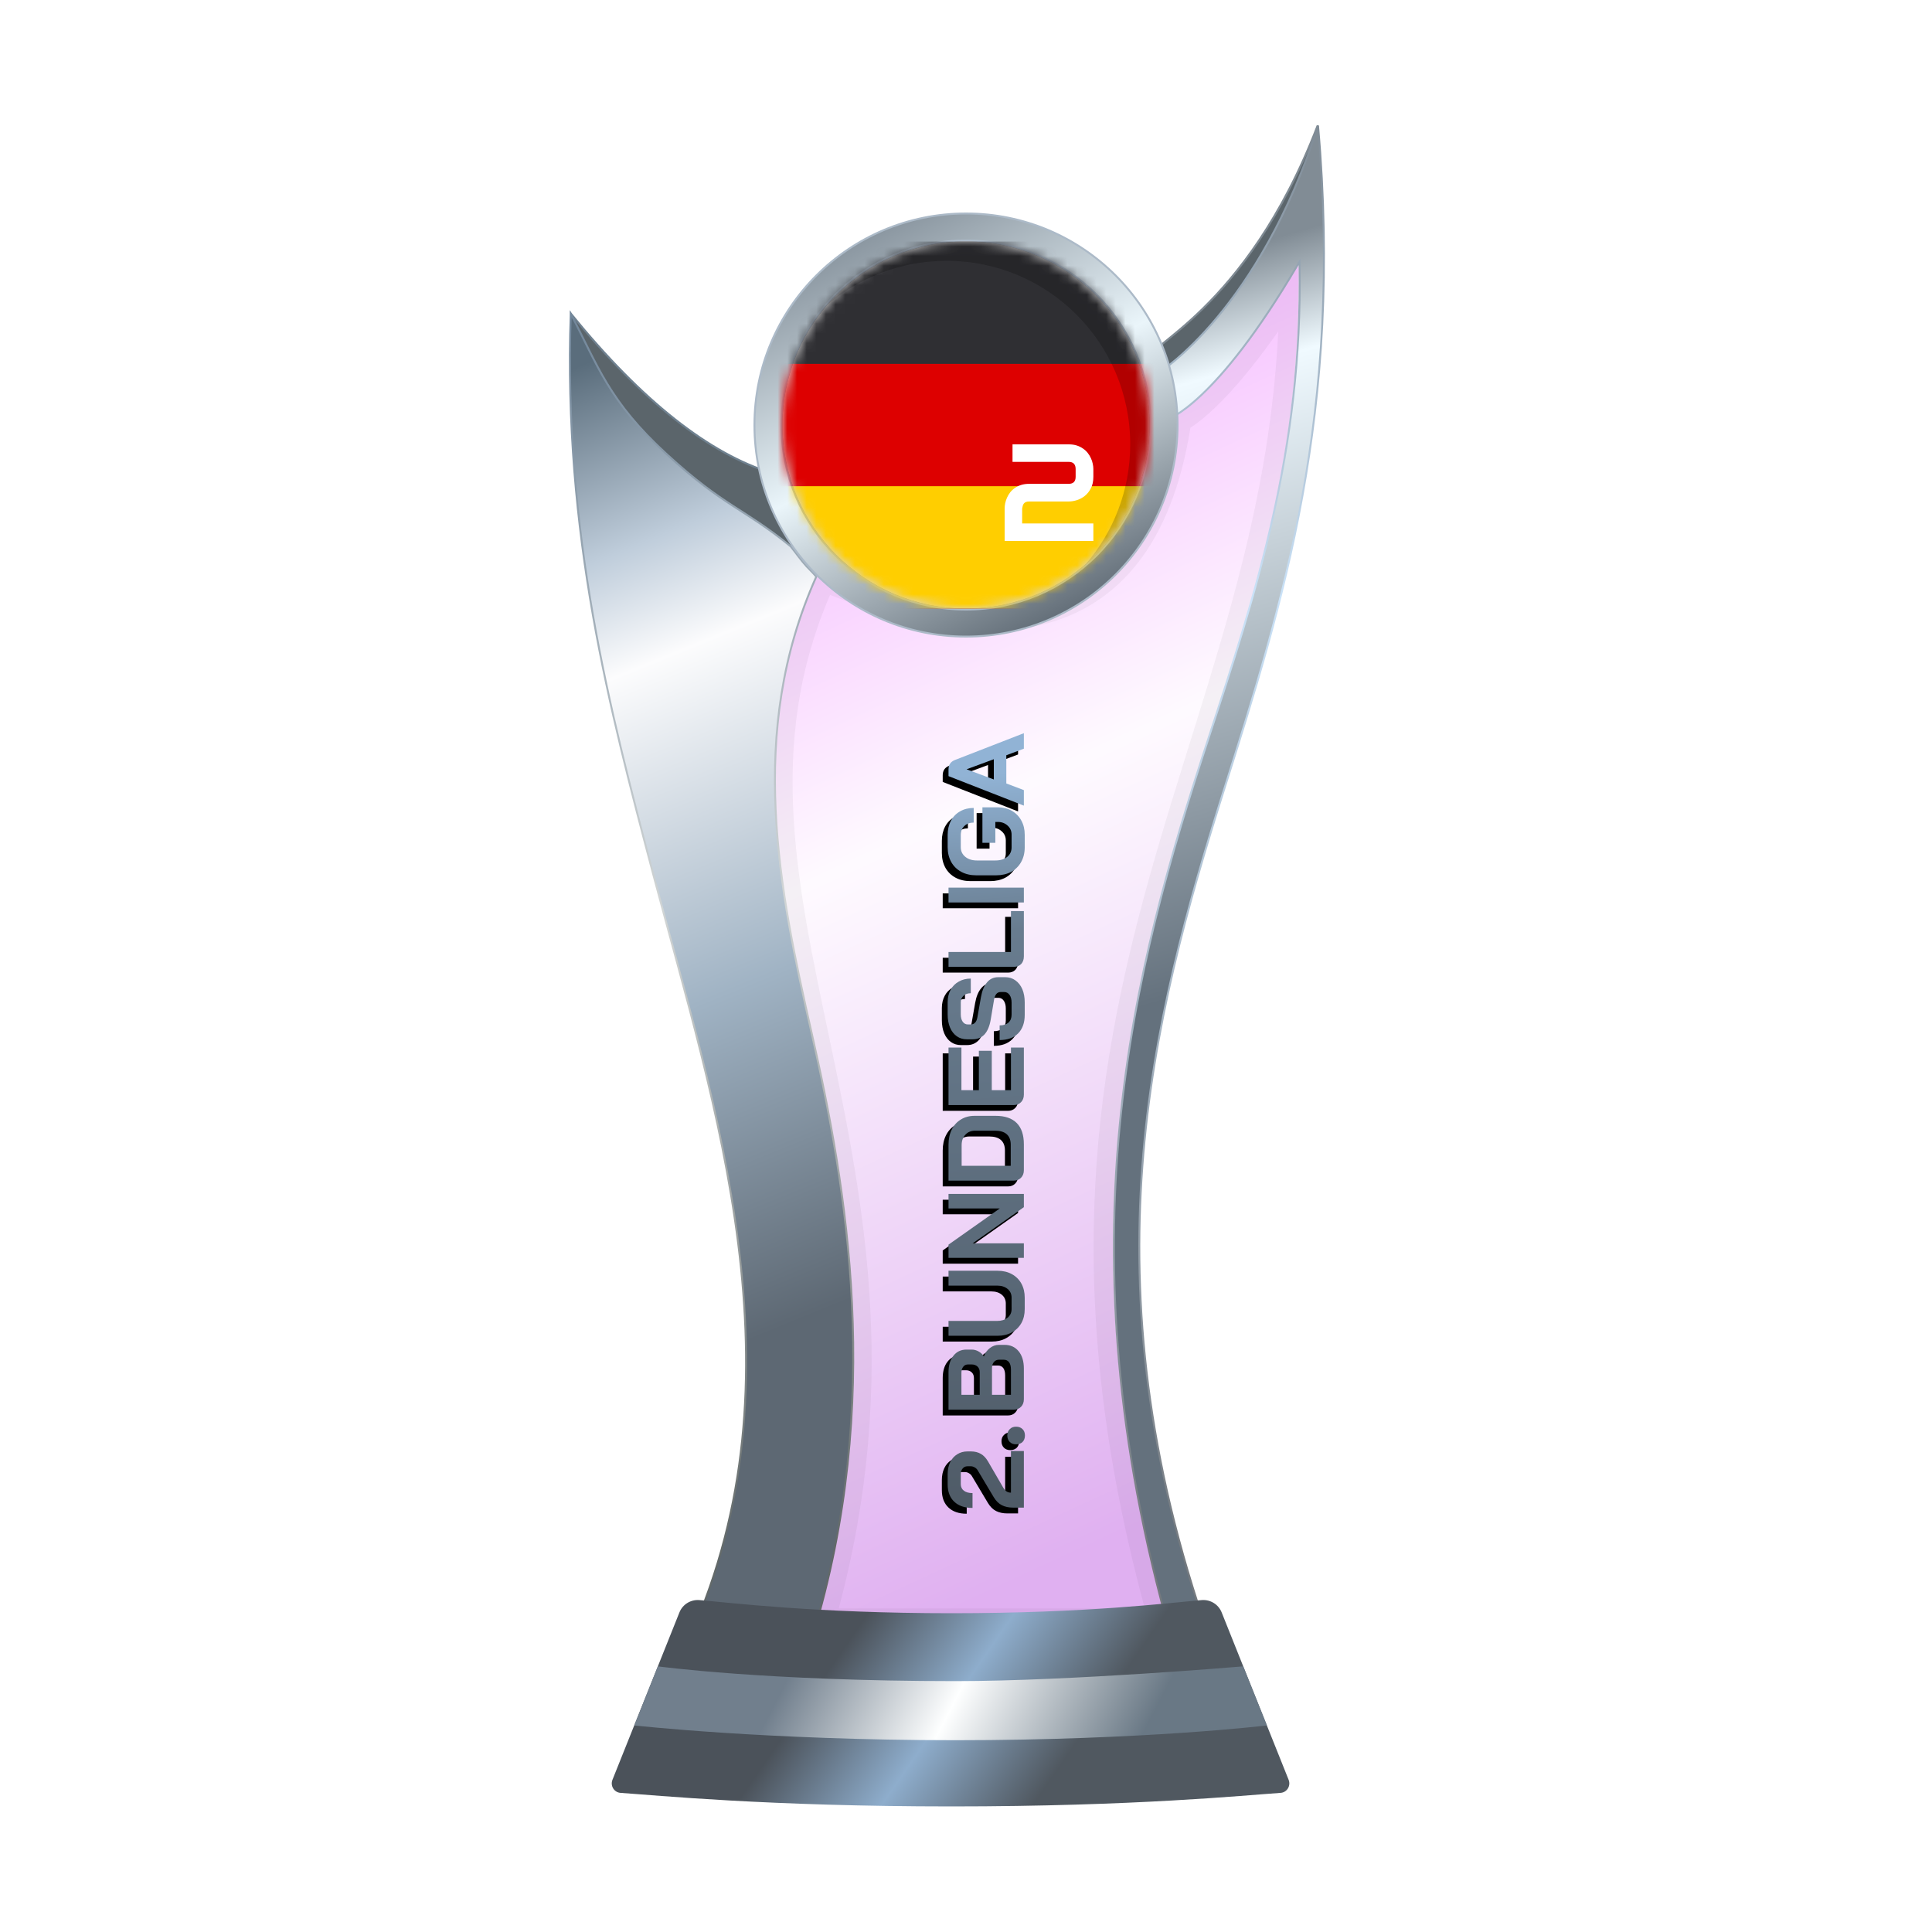 <?xml version="1.0" encoding="UTF-8"?>
<svg width="200px" height="200px" viewBox="0 0 200 200" version="1.1" xmlns="http://www.w3.org/2000/svg" xmlns:xlink="http://www.w3.org/1999/xlink">
    <title>germany_2_silver</title>
    <defs>
        <linearGradient x1="39.044%" y1="6.772%" x2="58.233%" y2="95.397%" id="linearGradient-1">
            <stop stop-color="#EE86FF" offset="0%"></stop>
            <stop stop-color="#FEF7FF" offset="37.799%"></stop>
            <stop stop-color="#CB7CE7" offset="100%"></stop>
        </linearGradient>
        <filter x="-9.2%" y="-7.0%" width="118.4%" height="110.5%" filterUnits="objectBoundingBox" id="filter-2">
            <feGaussianBlur stdDeviation="1" in="SourceGraphic"></feGaussianBlur>
        </filter>
        <linearGradient x1="50.332%" y1="8.222%" x2="53.008%" y2="57.196%" id="linearGradient-3">
            <stop stop-color="#818C95" offset="0%"></stop>
            <stop stop-color="#F0FAFF" offset="16.42%"></stop>
            <stop stop-color="#64717D" offset="100%"></stop>
        </linearGradient>
        <linearGradient x1="50.955%" y1="-0.323%" x2="51.506%" y2="94.957%" id="linearGradient-4">
            <stop stop-color="#7F8B96" offset="0%"></stop>
            <stop stop-color="#CAE2F8" offset="32.955%"></stop>
            <stop stop-color="#757A7F" offset="100%"></stop>
        </linearGradient>
        <linearGradient x1="48.684%" y1="0.016%" x2="56.281%" y2="77.617%" id="linearGradient-5">
            <stop stop-color="#5A6D7C" offset="0%"></stop>
            <stop stop-color="#BFCDDB" offset="19.433%"></stop>
            <stop stop-color="#FCFCFD" offset="31.193%"></stop>
            <stop stop-color="#A0B3C4" offset="65.716%"></stop>
            <stop stop-color="#5D6873" offset="100%"></stop>
        </linearGradient>
        <linearGradient x1="52.298%" y1="-0.283%" x2="54.68%" y2="93.621%" id="linearGradient-6">
            <stop stop-color="#73889C" offset="0%"></stop>
            <stop stop-color="#D1D5D5" offset="47.712%"></stop>
            <stop stop-color="#626969" offset="100%"></stop>
        </linearGradient>
        <linearGradient x1="29.723%" y1="45.927%" x2="71.412%" y2="54.64%" id="linearGradient-7">
            <stop stop-color="#4B525A" offset="0%"></stop>
            <stop stop-color="#8EADCC" offset="49.166%"></stop>
            <stop stop-color="#505860" offset="100%"></stop>
        </linearGradient>
        <linearGradient x1="22.357%" y1="48.161%" x2="82.774%" y2="51.797%" id="linearGradient-8">
            <stop stop-color="#717F8D" offset="0%"></stop>
            <stop stop-color="#FEFFFF" offset="46.571%"></stop>
            <stop stop-color="#697885" offset="100%"></stop>
        </linearGradient>
        <linearGradient x1="15.322%" y1="11.29%" x2="60.493%" y2="100.18%" id="linearGradient-9">
            <stop stop-color="#8B97A1" offset="0%"></stop>
            <stop stop-color="#EAF5FA" offset="47.712%"></stop>
            <stop stop-color="#66717B" offset="100%"></stop>
        </linearGradient>
        <linearGradient x1="0%" y1="50.182%" x2="94.547%" y2="49.503%" id="linearGradient-10">
            <stop stop-color="#4F5B67" offset="0%"></stop>
            <stop stop-color="#687C8F" offset="78.543%"></stop>
            <stop stop-color="#91B3D5" offset="100%"></stop>
        </linearGradient>
        <path d="M62.279,117.616 C62.115,117.943 62.033,118.329 62.033,118.774 L62.033,119.889 L67.894,119.889 L67.894,118.552 L63.582,118.552 C63.582,118.366 63.627,118.21 63.716,118.084 C63.812,117.957 63.95,117.842 64.128,117.738 L66.814,116.178 C67.17,115.97 67.43,115.725 67.593,115.443 C67.764,115.153 67.85,114.808 67.85,114.407 L67.85,114.05 C67.85,113.649 67.749,113.292 67.549,112.98 C67.356,112.668 67.081,112.427 66.724,112.256 C66.368,112.085 65.956,112 65.488,112 L64.44,112 C63.675,112 63.077,112.226 62.646,112.679 C62.215,113.133 62,113.764 62,114.574 L63.538,114.574 C63.538,114.188 63.619,113.89 63.783,113.682 C63.946,113.467 64.173,113.359 64.462,113.359 L65.488,113.359 C65.733,113.359 65.93,113.422 66.078,113.549 C66.234,113.675 66.312,113.842 66.312,114.05 L66.312,114.407 C66.312,114.54 66.271,114.674 66.19,114.808 C66.115,114.941 66.011,115.045 65.878,115.12 L63.114,116.769 C62.721,117.006 62.442,117.289 62.279,117.616 Z M68.83,119.755 C69.001,119.918 69.224,120 69.499,120 C69.774,120 69.993,119.918 70.156,119.755 C70.327,119.584 70.413,119.361 70.413,119.086 C70.413,118.812 70.327,118.592 70.156,118.429 C69.993,118.258 69.774,118.173 69.499,118.173 C69.224,118.173 69.001,118.258 68.83,118.429 C68.667,118.592 68.585,118.812 68.585,119.086 C68.585,119.361 68.667,119.584 68.83,119.755 Z M110.436,117.382 C110.436,118.199 110.667,118.838 111.127,119.298 C111.588,119.751 112.227,119.978 113.043,119.978 L114.325,119.978 C114.845,119.978 115.302,119.896 115.696,119.733 C116.089,119.562 116.394,119.324 116.609,119.02 C116.832,118.715 116.943,118.366 116.943,117.972 L116.943,117.237 C116.943,116.761 116.765,116.375 116.408,116.078 C116.052,115.774 115.536,115.562 114.86,115.443 L112.821,115.086 C112.308,114.997 112.052,114.767 112.052,114.395 L112.052,114.095 C112.052,113.872 112.145,113.694 112.33,113.56 C112.523,113.426 112.776,113.359 113.088,113.359 L114.347,113.359 C114.629,113.359 114.856,113.456 115.027,113.649 C115.198,113.835 115.283,114.083 115.283,114.395 L116.799,114.395 C116.799,113.92 116.694,113.504 116.486,113.148 C116.286,112.784 116,112.501 115.628,112.301 C115.257,112.1 114.83,112 114.347,112 L113.088,112 C112.576,112 112.122,112.082 111.729,112.245 C111.343,112.408 111.042,112.643 110.826,112.947 C110.618,113.244 110.514,113.59 110.514,113.983 L110.514,114.607 C110.514,115.097 110.685,115.502 111.027,115.822 C111.376,116.134 111.885,116.345 112.553,116.457 L114.603,116.802 C115.138,116.891 115.406,117.118 115.406,117.482 L115.406,117.861 C115.406,118.091 115.302,118.277 115.094,118.418 C114.893,118.552 114.629,118.619 114.303,118.619 L113.066,118.619 C112.717,118.619 112.442,118.511 112.241,118.295 C112.048,118.072 111.952,117.768 111.952,117.382 L110.436,117.382 Z M72.474,119.599 C72.675,119.792 72.935,119.889 73.254,119.889 L76.43,119.889 C77.18,119.889 77.774,119.71 78.212,119.354 C78.658,118.99 78.881,118.503 78.881,117.894 L78.881,117.315 C78.881,116.966 78.77,116.65 78.547,116.368 C78.331,116.085 78.045,115.881 77.689,115.755 L77.689,115.744 C77.912,115.603 78.082,115.421 78.201,115.198 C78.328,114.975 78.391,114.741 78.391,114.496 L78.391,113.939 C78.391,113.374 78.175,112.925 77.744,112.59 C77.321,112.256 76.757,112.089 76.051,112.089 L72.173,112.089 L72.173,118.841 C72.173,119.153 72.274,119.406 72.474,119.599 Z M76.63,115.097 C76.482,115.246 76.289,115.32 76.051,115.32 L73.711,115.32 L73.711,113.426 L75.995,113.426 C76.255,113.426 76.463,113.489 76.619,113.616 C76.775,113.734 76.853,113.898 76.853,114.106 L76.853,114.485 C76.853,114.737 76.779,114.941 76.63,115.097 Z M77.076,118.362 C76.898,118.488 76.645,118.552 76.318,118.552 L73.711,118.552 L73.711,116.59 L76.485,116.59 C76.745,116.59 76.953,116.657 77.109,116.791 C77.265,116.925 77.343,117.099 77.343,117.315 L77.343,117.805 C77.343,118.043 77.254,118.228 77.076,118.362 Z M81.137,119.632 C81.553,119.863 82.035,119.978 82.585,119.978 L83.766,119.978 C84.316,119.978 84.802,119.863 85.226,119.632 C85.649,119.395 85.976,119.064 86.206,118.641 C86.437,118.217 86.552,117.727 86.552,117.17 L86.552,112.089 L85.014,112.089 L85.014,117.125 C85.014,117.571 84.899,117.931 84.669,118.206 C84.438,118.481 84.138,118.619 83.766,118.619 L82.585,118.619 C82.221,118.619 81.924,118.481 81.694,118.206 C81.471,117.931 81.359,117.571 81.359,117.125 L81.359,112.089 L79.822,112.089 L79.822,117.17 C79.822,117.727 79.937,118.217 80.167,118.641 C80.397,119.064 80.72,119.395 81.137,119.632 Z M87.886,112.089 L89.256,112.089 L93,117.393 L93,112.089 L94.504,112.089 L94.504,119.889 L93.134,119.889 L89.39,114.585 L89.39,119.889 L87.886,119.889 L87.886,112.089 Z M96.184,119.599 C96.385,119.792 96.645,119.889 96.964,119.889 L99.65,119.889 C100.615,119.889 101.347,119.644 101.844,119.153 C102.342,118.655 102.591,117.928 102.591,116.969 L102.591,114.785 C102.591,114.251 102.465,113.779 102.212,113.37 C101.967,112.962 101.618,112.646 101.165,112.423 C100.719,112.201 100.199,112.089 99.605,112.089 L95.883,112.089 L95.883,118.841 C95.883,119.153 95.984,119.406 96.184,119.599 Z M100.686,118.117 C100.441,118.392 100.08,118.529 99.605,118.529 L97.421,118.529 L97.421,113.448 L99.561,113.448 C100.006,113.448 100.366,113.578 100.641,113.838 C100.916,114.091 101.053,114.429 101.053,114.852 L101.053,116.903 C101.053,117.437 100.931,117.842 100.686,118.117 Z M104.788,119.889 C104.468,119.889 104.208,119.792 104.008,119.599 C103.807,119.406 103.707,119.153 103.707,118.841 L103.707,112.089 L109.657,112.089 L109.657,113.426 L105.245,113.426 L105.245,115.231 L109.323,115.231 L109.323,116.568 L105.245,116.568 L105.245,118.552 L109.657,118.552 L109.657,119.889 L104.788,119.889 Z M119.097,119.889 C118.77,119.889 118.506,119.796 118.305,119.61 C118.112,119.417 118.016,119.164 118.016,118.852 L118.016,112.089 L119.553,112.089 L119.553,118.552 L123.788,118.552 L123.788,119.889 L119.097,119.889 Z M126.215,112.089 L124.678,112.089 L124.678,119.889 L126.215,119.889 L126.215,112.089 Z M130.385,119.978 C129.813,119.978 129.308,119.855 128.87,119.61 C128.431,119.365 128.09,119.02 127.845,118.574 C127.607,118.121 127.488,117.601 127.488,117.014 L127.488,114.964 C127.488,114.377 127.607,113.861 127.845,113.415 C128.09,112.962 128.431,112.613 128.87,112.368 C129.315,112.123 129.828,112 130.407,112 L131.655,112 C132.212,112 132.703,112.111 133.126,112.334 C133.55,112.557 133.876,112.873 134.107,113.281 C134.344,113.69 134.463,114.161 134.463,114.696 L132.948,114.696 C132.948,114.295 132.829,113.972 132.591,113.727 C132.354,113.482 132.042,113.359 131.655,113.359 L130.407,113.359 C129.991,113.359 129.657,113.515 129.405,113.827 C129.152,114.132 129.026,114.533 129.026,115.031 L129.026,116.947 C129.026,117.445 129.148,117.85 129.393,118.162 C129.646,118.466 129.976,118.619 130.385,118.619 L131.7,118.619 C132.079,118.619 132.391,118.481 132.636,118.206 C132.889,117.931 133.015,117.59 133.015,117.181 L133.015,116.936 L130.853,116.936 L130.853,115.599 L134.53,115.599 L134.53,117.181 C134.53,117.723 134.411,118.206 134.174,118.63 C133.936,119.053 133.601,119.384 133.171,119.621 C132.74,119.859 132.25,119.978 131.7,119.978 L130.385,119.978 Z M136.308,119.889 L136.999,118.072 L139.918,118.072 L140.598,119.889 L142.202,119.889 L139.428,112.757 C139.257,112.312 138.93,112.089 138.447,112.089 L137.756,112.089 L134.703,119.889 L136.308,119.889 Z M138.469,113.972 L139.506,116.78 L137.411,116.78 L138.458,113.972 L138.469,113.972 Z" id="path-11"></path>
        <filter x="-1.1%" y="-11.2%" width="101.5%" height="115.0%" filterUnits="objectBoundingBox" id="filter-12">
            <feOffset dx="-0.6" dy="-0.6" in="SourceAlpha" result="shadowOffsetOuter1"></feOffset>
            <feColorMatrix values="0 0 0 0 0   0 0 0 0 0   0 0 0 0 0  0 0 0 0.2 0" type="matrix" in="shadowOffsetOuter1"></feColorMatrix>
        </filter>
        <circle id="path-13" cx="19" cy="19" r="19"></circle>
    </defs>
    <g id="germany_2_silver" stroke="none" stroke-width="1" fill="none" fill-rule="evenodd">
        <g id="euro_qualify_gold_shield" transform="translate(59, 13)">
            <g id="cup" transform="translate(-0, 0)">
                <path d="M25.9,46 C10,79.5 39.5,107 25.182,155.5 L62.144,155.5 C43.037,88.637 76.262,63.456 75.431,14.451 C66.71,28.571 62.4,30 62.4,30 C59.078,53.672 42.512,53.06 25.9,46 Z" id="glass" fill="url(#linearGradient-1)" fill-rule="nonzero" opacity="0.6"></path>
                <path d="M25.9,46 C10,79.5 39.5,107 25.182,155.5 L62.144,155.5 C43.037,88.637 76.262,63.456 75.431,14.451 C66.71,28.571 62.4,30 62.4,30 C59.078,53.672 42.512,53.06 25.9,46 Z" id="glass-shadow" stroke="#000000" stroke-width="4" opacity="0.2" fill-rule="nonzero" filter="url(#filter-2)"></path>
                <path d="M77.4,0 C69.9,19.5 58.9,23 60.4,24 L61.4,26.5 C69.9,24 77.4,10 77.4,0 Z" id="Path" stroke="#7E8992" stroke-width="0.2" fill="#5B656B" fill-rule="nonzero"></path>
                <path d="M75.531,14.449 L75.525,14.093 L75.345,14.4 C71.083,21.669 67.706,25.673 65.398,27.859 C64.244,28.951 63.358,29.589 62.763,29.953 C62.465,30.135 62.24,30.248 62.091,30.316 C62.045,30.337 62.007,30.353 61.975,30.366 L61.012,25.547 C61.029,25.536 61.05,25.522 61.075,25.505 C61.155,25.452 61.271,25.372 61.422,25.264 C61.723,25.046 62.159,24.715 62.701,24.256 C63.784,23.338 65.292,21.913 66.989,19.877 C70.329,15.871 74.404,9.504 77.441,0.005 C80.081,29.62 73.719,49.746 67.747,68.635 C60.167,92.611 53.219,119.579 66.142,156.4 L62.219,156.4 C50.618,115.733 58.388,86.997 66.053,63.575 C70.975,48.533 75.856,33.617 75.531,14.449 Z" id="Path" stroke="url(#linearGradient-4)" stroke-width="0.2" fill="url(#linearGradient-3)" fill-rule="nonzero"></path>
                <path d="M0.12,19.5 C7.453,28.5 14.413,34 21,36 L24,45 C8.413,35.333 0.453,26.833 0.12,19.5 Z" id="Path-2" stroke="#6F8190" stroke-width="0.2" fill="#5B656B"></path>
                <path d="M12.448,156.4 C24.523,129.475 14.934,101.369 8.615,77.48 C4.139,60.556 -0.705,42.242 0.085,19.478 C2.915,24.898 4,28.5 10,34 C16,39.5 17.965,39.575 22.86,43.571 C23.46,44.321 23.976,45.069 24.5,45.631 C24.763,45.913 25,46.147 25.16,46.312 C25.213,46.367 25.327,46.496 25.5,46.7 C18.264,62.841 21.677,79.21 25.037,94.011 C28.6,109.705 32.549,132.09 25.108,156.4 L12.448,156.4 Z" id="Path" stroke="url(#linearGradient-6)" stroke-width="0.2" fill="url(#linearGradient-5)" fill-rule="nonzero"></path>
                <path d="M11.335,153.913 C11.669,153.078 12.513,152.565 13.409,152.641 C16.674,152.916 25.364,154 39.5,154 C53.636,154 62.126,152.916 65.391,152.641 C66.287,152.565 67.131,153.078 67.465,153.913 L74.398,171.244 C74.647,171.869 74.227,172.553 73.557,172.598 C69.827,172.849 58.454,174 39.5,174 C20.546,174 8.973,172.849 5.243,172.598 C4.573,172.553 4.153,171.869 4.402,171.244 L11.335,153.913 Z" id="Path" fill="url(#linearGradient-7)" fill-rule="nonzero"></path>
                <path d="M9.1,159.5 C9.1,159.5 20.307,161.029 39.902,161.029 C51.809,161.029 69.7,159.5 69.7,159.5 L72.15,165.617 C72.15,165.617 59.498,167.146 39.902,167.146 C20.307,167.146 6.66,165.617 6.66,165.617 L9.1,159.5 Z" id="Path" fill="url(#linearGradient-8)" fill-rule="nonzero"></path>
                <circle id="Oval" fill="#6F727A" cx="41" cy="31" r="21"></circle>
                <path d="M41,9.1 C47.048,9.1 52.523,11.551 56.486,15.514 C60.449,19.477 62.9,24.952 62.9,31 C62.9,37.048 60.449,42.523 56.486,46.486 C52.523,50.449 47.048,52.9 41,52.9 C34.952,52.9 29.477,50.449 25.514,46.486 C21.551,42.523 19.1,37.048 19.1,31 C19.1,24.952 21.551,19.477 25.514,15.514 C29.477,11.551 34.952,9.1 41,9.1 Z M41,11.9 C35.726,11.9 30.951,14.038 27.494,17.494 C24.038,20.951 21.9,25.726 21.9,31 C21.9,36.274 24.038,41.049 27.494,44.506 C30.951,47.962 35.726,50.1 41,50.1 C46.274,50.1 51.049,47.962 54.506,44.506 C57.962,41.049 60.1,36.274 60.1,31 C60.1,25.726 57.962,20.951 54.506,17.494 C51.049,14.038 46.274,11.9 41,11.9 Z" id="Shape" stroke="#ACBAC8" stroke-width="0.2" fill="url(#linearGradient-9)"></path>
            </g>
        </g>
        <g id="Shape" fill-rule="nonzero" transform="translate(102.101, 116) rotate(-90) translate(-102.101, -116)">
            <use fill="black" fill-opacity="1" filter="url(#filter-12)" xlink:href="#path-11"></use>
            <use fill="url(#linearGradient-10)" xlink:href="#path-11"></use>
        </g>
        <g id="spain" transform="translate(81, 25)">
            <mask id="mask-14" fill="white">
                <use xlink:href="#path-13"></use>
            </mask>
            <use id="Mask" fill="#D8D8D8" xlink:href="#path-13"></use>
            <g id="flag" mask="url(#mask-14)" fill-rule="nonzero">
                <g transform="translate(-6, 0)" id="Path">
                    <path d="M45.6,0 L3.8,0 C1.701,0 0,1.701 0,3.8 L0,34.2 C0,36.299 1.701,38 3.8,38 L45.6,38 C47.699,38 49.4,36.299 49.4,34.2 L49.4,3.8 C49.4,1.701 47.699,0 45.6,0 Z" fill="#2F2F33"></path>
                    <path d="M49.4,12.667 L0,12.667 L0,34.2 C0,36.299 1.701,38 3.8,38 L45.6,38 C47.699,38 49.4,36.299 49.4,34.2 L49.4,12.667 Z" fill="#DD0000"></path>
                    <path d="M49.4,25.333 L0,25.333 L0,34.2 C0,36.299 1.701,38 3.8,38 L45.6,38 C47.699,38 49.4,36.299 49.4,34.2 L49.4,25.333 Z" fill="#FFCE00"></path>
                </g>
            </g>
            <path d="M19,0 C29.493,0 38,8.507 38,19 C38,24.756 35.441,29.914 31.398,33.398 C34.266,30.07 36,25.738 36,21 C36,10.507 27.493,2 17,2 C12.262,2 7.93,3.734 4.602,6.602 C8.086,2.559 13.244,0 19,0 Z" id="Path" fill-opacity="0.2" fill="#000000" mask="url(#mask-14)"></path>
        </g>
        <path d="M113.184,56 L104,56 L104,52.646 C104,52.474 104.019,52.292 104.056,52.102 C104.098,51.907 104.16,51.714 104.244,51.523 C104.328,51.332 104.435,51.151 104.565,50.979 C104.7,50.807 104.86,50.656 105.046,50.526 C105.237,50.391 105.455,50.284 105.701,50.205 C105.948,50.126 106.227,50.087 106.538,50.087 L110.625,50.087 C110.871,50.087 111.052,50.026 111.169,49.905 C111.29,49.78 111.35,49.598 111.35,49.361 L111.35,48.559 C111.35,48.313 111.29,48.127 111.169,48.001 C111.048,47.876 110.871,47.813 110.639,47.813 L104.816,47.813 L104.816,46 L110.639,46 C110.946,46 111.222,46.039 111.469,46.118 C111.715,46.197 111.931,46.304 112.117,46.439 C112.308,46.569 112.471,46.721 112.605,46.893 C112.74,47.065 112.849,47.246 112.933,47.437 C113.021,47.623 113.084,47.813 113.121,48.008 C113.163,48.199 113.184,48.378 113.184,48.545 L113.184,49.361 C113.184,49.831 113.098,50.228 112.926,50.554 C112.759,50.874 112.547,51.137 112.291,51.342 C112.036,51.542 111.759,51.688 111.462,51.781 C111.169,51.869 110.894,51.913 110.639,51.913 L106.538,51.913 C106.39,51.913 106.271,51.934 106.183,51.976 C106.094,52.018 106.025,52.074 105.974,52.144 C105.927,52.213 105.892,52.292 105.869,52.381 C105.846,52.469 105.827,52.557 105.813,52.646 L105.813,54.187 L113.184,54.187 L113.184,56 Z" id="Path" fill="#FFFFFF" fill-rule="nonzero"></path>
    </g>
</svg>